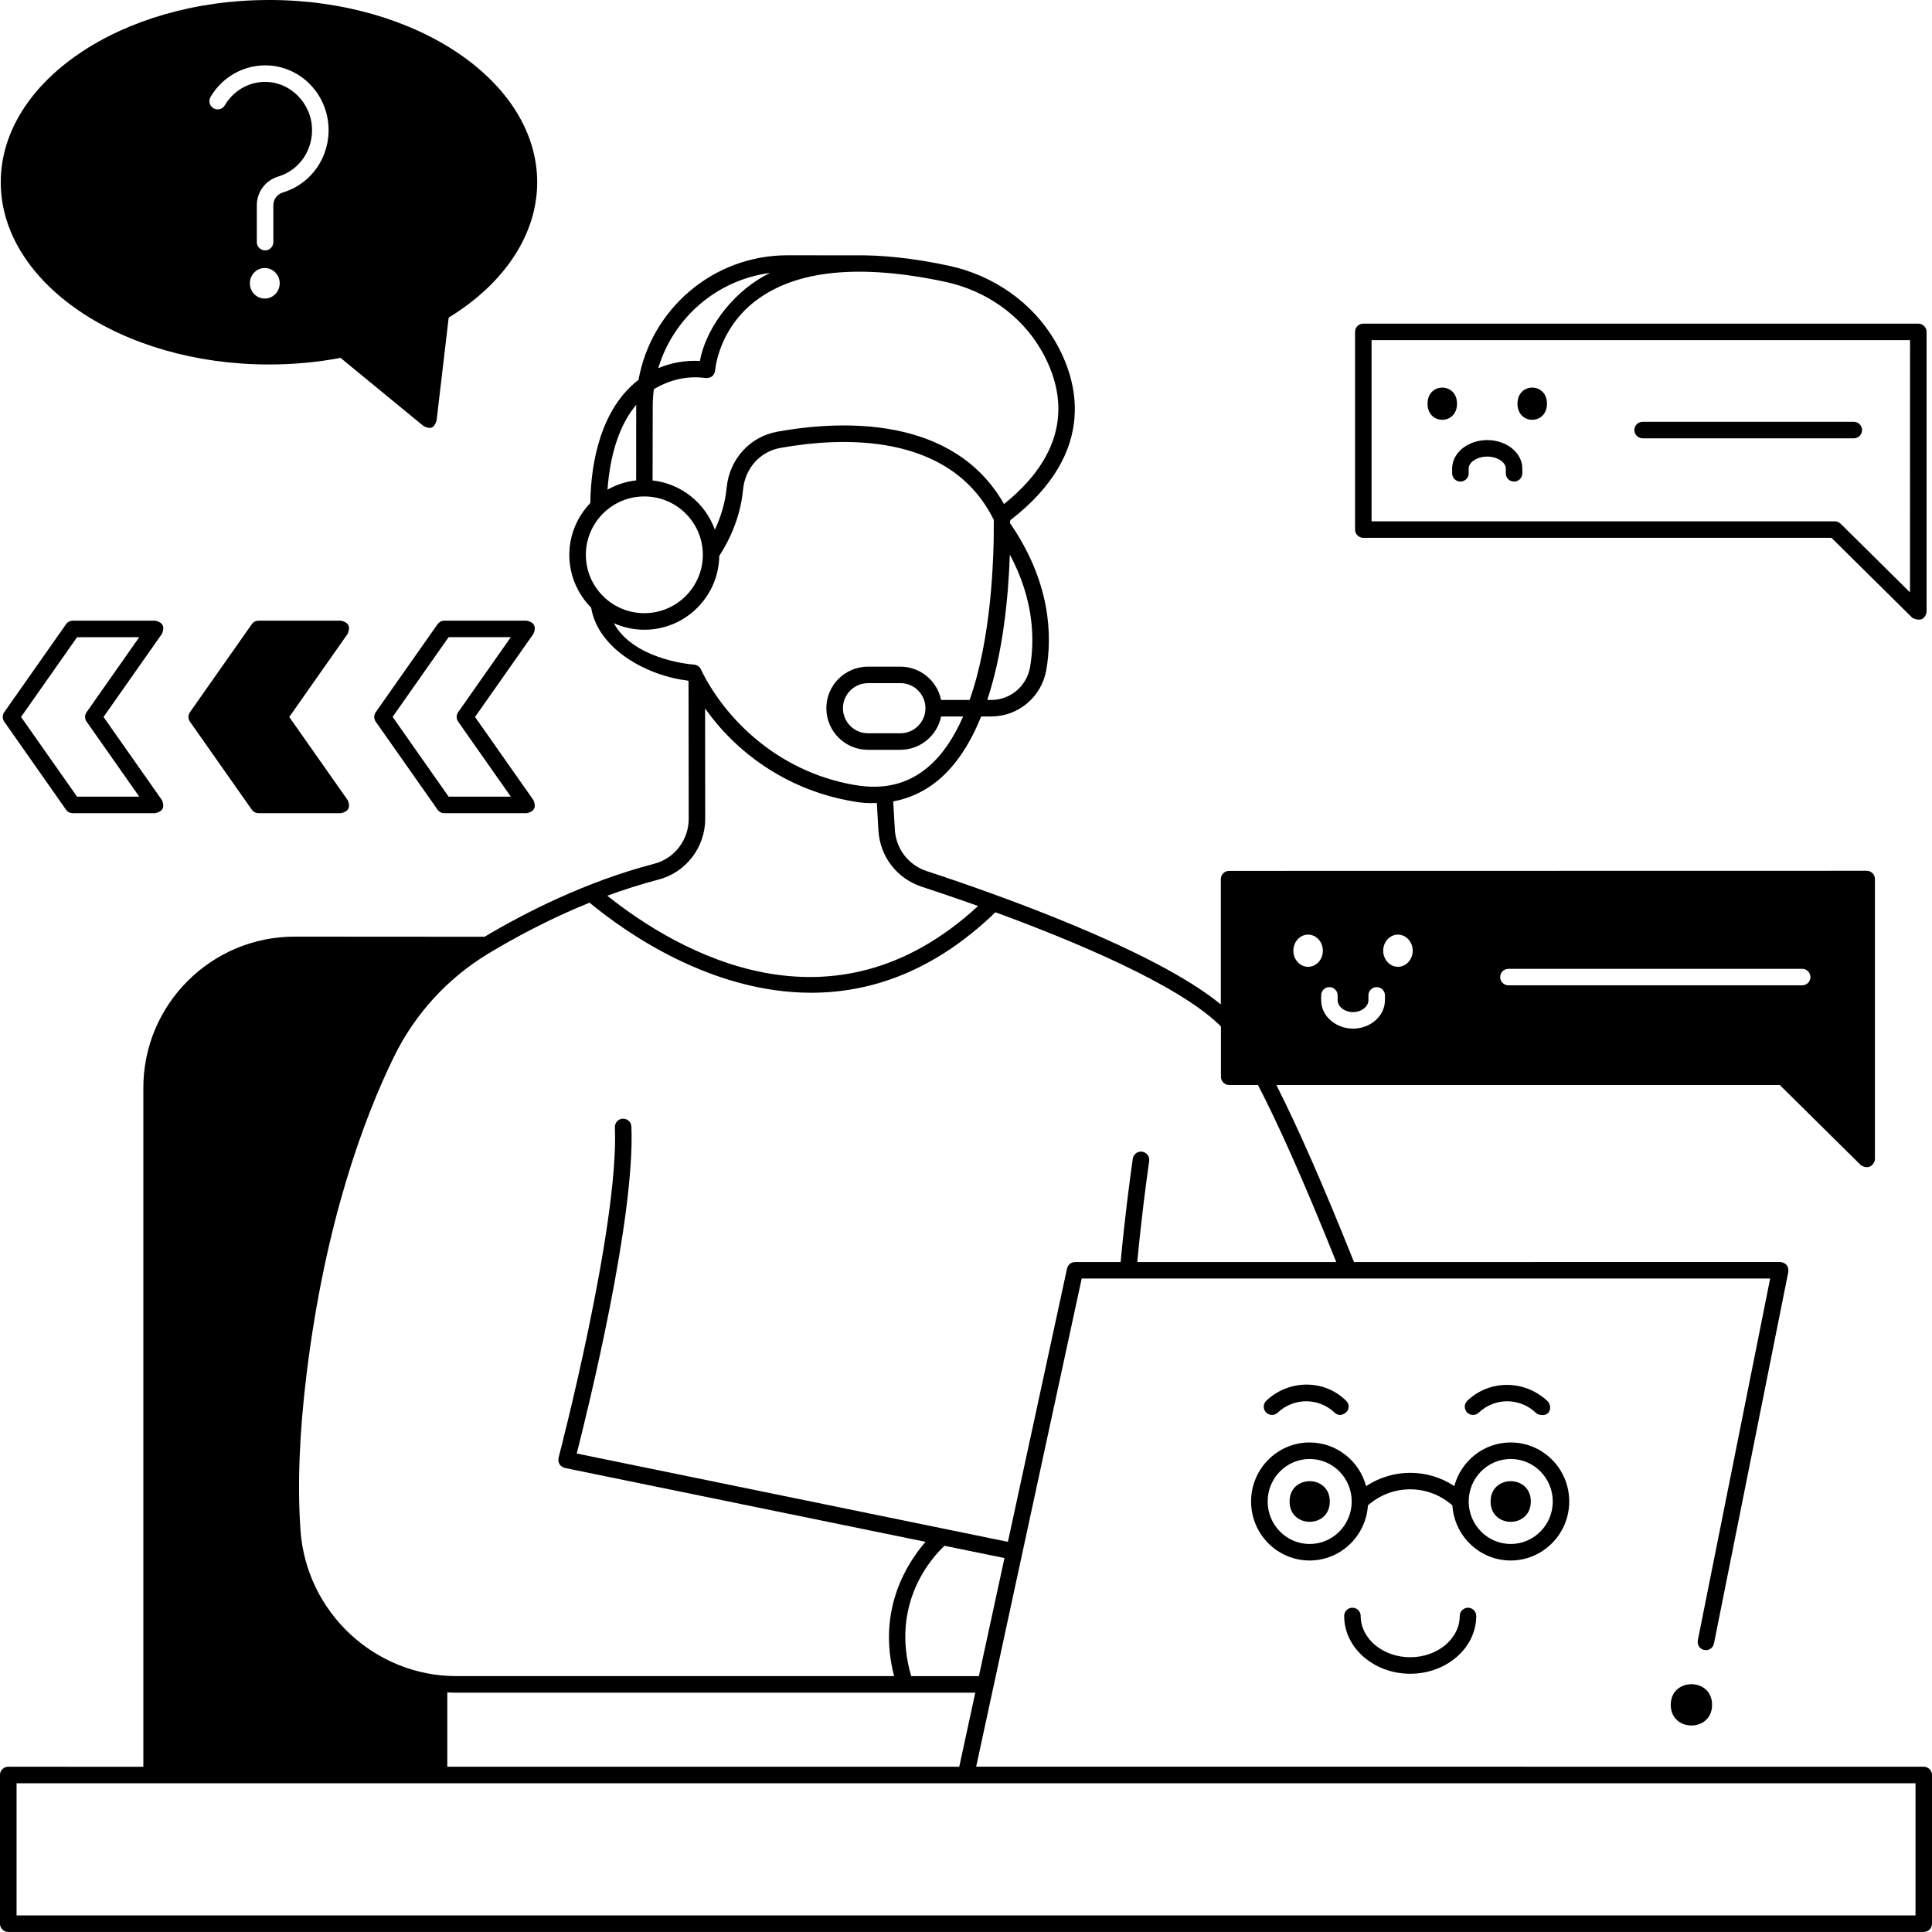 <svg xmlns="http://www.w3.org/2000/svg" viewBox="0 0 128 128" version="1.1" height="128pt" width="128pt">
 <g>
  <path d="m126.71 40.945-5.371-5.312h-31.016c-0.301 0-0.547-0.246-0.547-0.547v-13.098c0-0.301 0.246-0.547 0.547-0.547h36.77c0.301 0 0.547 0.246 0.547 0.547v18.57c-0.066 0.355-0.324 0.664-0.93 0.387zm-35.84-6.406h30.691c0.145 0 0.281 0.059 0.383 0.156l4.598 4.551 0.004-16.711h-35.676z"></path>
  <path d="m10.281 53.875h-5.461c-0.18 0-0.344-0.086-0.449-0.234l-4.09-5.828c-0.133-0.188-0.133-0.441 0-0.629l4.094-5.828c0.102-0.145 0.27-0.234 0.449-0.234h5.461c0.496 0.105 0.648 0.395 0.449 0.863l-3.875 5.516 3.875 5.516c0.195 0.465 0.047 0.754-0.453 0.859zm-5.176-1.094h4.121l-3.488-4.969c-0.133-0.188-0.133-0.441 0-0.629l3.488-4.969-4.121 0.004-3.711 5.281z"></path>
  <path d="m22.59 53.875h-5.461c-0.18 0-0.344-0.086-0.449-0.234l-4.094-5.828c-0.133-0.188-0.133-0.441 0-0.629l4.094-5.828c0.102-0.145 0.27-0.234 0.449-0.234h5.461c0.496 0.105 0.648 0.395 0.449 0.863l-3.875 5.516 3.875 5.516c0.199 0.465 0.047 0.754-0.449 0.859z"></path>
  <path d="m34.898 53.875h-5.461c-0.18 0-0.344-0.086-0.449-0.234l-4.094-5.828c-0.133-0.188-0.133-0.441 0-0.629l4.094-5.828c0.102-0.145 0.27-0.234 0.449-0.234h5.461c0.496 0.105 0.648 0.395 0.449 0.863l-3.875 5.516 3.875 5.516c0.195 0.465 0.047 0.754-0.449 0.859zm-5.176-1.094h4.121l-3.488-4.969c-0.133-0.188-0.133-0.441 0-0.629l3.488-4.969h-4.121l-3.711 5.281z"></path>
  <path d="m127.45 117.05-62.777-0.004 6.992-32.34h45.613l-4.793 23.969c-0.066 0.34 0.191 0.652 0.535 0.652 0.262 0 0.484-0.184 0.535-0.441l4.926-24.621c0.027-0.387-0.152-0.605-0.535-0.656l-28.242 0.004c-1.996-5.004-3.715-8.914-5.141-11.727h33.355l5.371 5.312c0.605 0.383 0.93-0.168 0.93-0.391v-18.57c0-0.301-0.246-0.547-0.547-0.547l-42.242 0.008c-0.301 0-0.547 0.246-0.547 0.547v8.301c-4.441-3.648-14.992-7.359-19.48-8.832-1.215-0.398-2.043-1.477-2.117-2.75l-0.109-1.867c1.117-0.207 2.133-0.688 3.027-1.445 1.215-1.031 2.121-2.5 2.801-4.184h0.66c1.809 0 3.344-1.297 3.656-3.086 0.395-2.281 0.293-5.816-2.41-9.73 0.012-0.07 0.02-0.117 0.027-0.188 5.898-4.566 4.434-9.352 2.953-11.879s-4.051-4.344-7.051-4.984c-2.324-0.496-4.422-0.719-6.301-0.684-0.012 0-4.371-0.004-4.371-0.004-4.922 0-9.027 3.566-9.863 8.25-2.43 1.871-3.16 5.312-3.195 8.164-0.859 0.895-1.391 2.102-1.391 3.434 0 1.363 0.555 2.598 1.445 3.496 0.48 2.836 3.832 4.539 6.41 4.836 0.016 0.016 0.027 0.027 0.043 0.047l0.012 9.105c0 1.402-0.938 2.629-2.281 2.981-4.543 1.184-8.566 3.242-11.242 4.836l-12.586-0.008c-5.527 0-10.023 4.492-10.023 10.012v44.988l-8.953-0.004c-0.301 0-0.547 0.246-0.547 0.547v9.852c0 0.301 0.246 0.547 0.547 0.547h126.91c0.301 0 0.547-0.246 0.547-0.547v-9.852c0-0.301-0.246-0.547-0.547-0.547zm-27.512-52.863h19.461c0.301 0 0.547 0.246 0.547 0.547s-0.246 0.547-0.547 0.547h-19.461c-0.301 0-0.547-0.246-0.547-0.547s0.246-0.547 0.547-0.547zm-7.32-2.266c0.539 0 0.977 0.477 0.977 1.066 0 0.59-0.438 1.066-0.977 1.066-0.539 0-0.977-0.477-0.977-1.066 0-0.59 0.438-1.066 0.977-1.066zm-4.543 3.477c0.301 0 0.547 0.246 0.547 0.547v0.32c0 0.426 0.465 0.789 1.02 0.789 0.551 0 1.02-0.359 1.02-0.789v-0.32c0-0.301 0.246-0.547 0.547-0.547 0.301 0 0.547 0.246 0.547 0.547v0.32c0 1.039-0.949 1.883-2.113 1.883-1.164 0-2.113-0.844-2.113-1.883v-0.32c0-0.301 0.246-0.547 0.547-0.547zm-1.41-3.477c0.539 0 0.977 0.477 0.977 1.066 0 0.59-0.438 1.066-0.977 1.066-0.539 0-0.977-0.477-0.977-1.066 0-0.59 0.438-1.066 0.977-1.066zm-21.812 49.129h-4.484c-1.418-4.844 1.422-7.906 2.207-8.637l3.973 0.812zm-0.238 1.094-1.062 4.906h-33.918v-4.922c0.199 0.012 0.398 0.016 0.598 0.016zm3.629-67.949c-0.219 1.262-1.301 2.18-2.578 2.18h-0.258c1.023-3.078 1.395-6.672 1.496-9.633 1.613 3.008 1.648 5.656 1.34 7.453zm-17.23-26.109c-2.195 1.051-4.188 3.414-4.644 5.828-0.969-0.051-1.902 0.117-2.758 0.48 0.992-3.332 3.879-5.852 7.402-6.309zm-7.769 8.832c0-0.383 0.027-0.762 0.074-1.133 1.105-0.656 2.254-0.902 3.445-0.738 0.352 0.008 0.559-0.16 0.617-0.508 0-0.027 0.203-2.734 2.707-4.629 2.672-2.023 6.887-2.441 12.523-1.242 2.699 0.574 5.008 2.203 6.336 4.469 1.547 2.637 2.269 6.473-2.426 10.258-3.356-5.887-10.785-5.555-15.012-4.797-1.828 0.328-3.184 1.82-3.367 3.719-0.105 1.07-0.418 2.004-0.781 2.777-0.629-1.754-2.215-3.051-4.125-3.262zm-1.09-0.102c0 0.035-0.004 0.066-0.004 0.102l-0.004 4.91c-0.684 0.074-1.328 0.289-1.898 0.613 0.176-2.426 0.824-4.34 1.906-5.625zm-3.34 9.941c0-2.133 1.738-3.867 3.875-3.867 2.137 0 3.875 1.734 3.875 3.867 0 2.133-1.738 3.867-3.875 3.867-2.137 0.004-3.875-1.734-3.875-3.867zm2.117 4.945c-0.098-0.133-0.188-0.27-0.266-0.414 0.617 0.277 1.305 0.434 2.023 0.434 2.715 0 4.926-2.188 4.965-4.894 0.656-1.004 1.395-2.516 1.578-4.406 0.137-1.402 1.129-2.508 2.469-2.746 4.055-0.727 11.262-1.062 14.141 4.769 0.016 2.695-0.172 7.875-1.602 11.93h-1.891c-0.254-1.258-1.367-2.207-2.699-2.207h-2.148c-1.52 0-2.754 1.234-2.754 2.754s1.234 2.754 2.754 2.754h2.148c1.332 0 2.445-0.949 2.699-2.207h1.461c-0.59 1.352-1.348 2.523-2.32 3.348-1.336 1.133-2.926 1.523-4.867 1.191-5.227-0.898-8.691-4.551-10.191-7.668-0.086-0.18-0.262-0.297-0.461-0.309-0.027-0.004-3.492-0.23-5.039-2.328zm20.383 5.219c0 0.914-0.746 1.66-1.66 1.66h-2.148c-0.914 0-1.66-0.746-1.66-1.66 0-0.914 0.746-1.66 1.66-1.66h2.148c0.914-0.004 1.66 0.742 1.66 1.66zm-17.691 11.355c1.828-0.477 3.102-2.137 3.098-4.039l-0.008-7.301c2.277 3.223 5.769 5.465 9.734 6.144 0.547 0.109 1.094 0.152 1.645 0.121l0.105 1.82c0.102 1.727 1.227 3.188 2.871 3.727 0.988 0.324 2.277 0.758 3.731 1.277-9.711 8.969-19.922 3.019-24.566-0.68 1.082-0.398 2.219-0.762 3.391-1.07zm-23.316 32.785c1.238-10.133 3.832-17.035 5.789-21.039 1.387-2.84 3.543-5.199 6.238-6.832 1.703-1.031 4.031-2.297 6.723-3.387 2.41 1.992 8.062 5.969 14.684 5.969 3.891 0 8.113-1.375 12.207-5.332 5.231 1.918 11.977 4.738 14.793 7.418 0.047 0.047 0.098 0.098 0.148 0.152v3.328c0 0.301 0.246 0.547 0.547 0.547h1.906c1.281 2.461 2.965 6.184 5.188 11.727h-13.184c0.273-2.922 0.609-5.426 0.789-6.688 0.043-0.301-0.164-0.578-0.465-0.621-0.301-0.043-0.578 0.164-0.621 0.465-0.184 1.289-0.527 3.848-0.805 6.844h-3.016c-0.258 0-0.48 0.18-0.535 0.43l-3.918 18.109-28.566-5.852c0.73-2.867 3.879-15.609 3.621-21.66-0.012-0.301-0.266-0.535-0.57-0.523-0.301 0.012-0.535 0.27-0.523 0.57 0.277 6.531-3.691 21.742-3.731 21.895-0.055 0.344 0.086 0.57 0.418 0.676l23.895 4.894c-1.184 1.359-3.238 4.481-2.082 8.895h-29.008c-5.398 0-9.93-4.231-10.32-9.637-0.211-2.977-0.078-6.461 0.398-10.348zm106.6 35.84h-125.81v-8.754h125.81z"></path>
  <path d="m17.82 0c-9.797 0-17.77 5.414-17.77 12.074 0 6.656 7.973 12.074 17.77 12.074 1.602 0 3.195-0.145 4.742-0.438l5.473 4.496c0.613 0.363 0.805-0.043 0.891-0.359l0.801-6.805c3.731-2.285 5.863-5.543 5.863-8.969 0-6.66-7.969-12.074-17.77-12.074zm-0.277 19.781c-0.547 0-0.988-0.453-0.988-1.012 0-0.559 0.441-1.012 0.988-1.012s0.988 0.453 0.988 1.012c0 0.559-0.445 1.012-0.988 1.012zm1.211-7.035c-0.387 0.117-0.645 0.461-0.645 0.855v2.441c0 0.301-0.246 0.547-0.547 0.547s-0.547-0.246-0.547-0.547v-2.441c0-0.883 0.57-1.648 1.422-1.906 1.406-0.422 2.32-1.77 2.231-3.277-0.098-1.59-1.387-2.906-2.934-2.988-1.16-0.062-2.242 0.527-2.84 1.547-0.152 0.262-0.488 0.348-0.75 0.195s-0.348-0.488-0.195-0.75c0.805-1.371 2.285-2.168 3.844-2.086 2.129 0.117 3.836 1.844 3.969 4.016 0.121 2.016-1.117 3.824-3.008 4.394z"></path>
  <path d="m102.12 93.746c-0.137 0-0.27-0.051-0.375-0.152-1.059-1.008-2.719-1.008-3.777 0-0.219 0.207-0.566 0.199-0.773-0.02-0.207-0.219-0.199-0.566 0.02-0.773 1.48-1.41 3.781-1.387 5.285 0 0.391 0.363 0.188 1.027-0.379 0.945z"></path>
  <path d="m101.42 99.477c0 1.797-2.664 1.797-2.664 0 0-1.793 2.664-1.793 2.664 0"></path>
  <path d="m88.801 93.746c-0.137 0-0.27-0.051-0.375-0.152-1.059-1.008-2.715-1.008-3.777 0-0.219 0.207-0.566 0.199-0.773-0.02s-0.199-0.566 0.02-0.773c1.48-1.406 3.832-1.441 5.285 0 0.359 0.363 0.125 0.875-0.379 0.945z"></path>
  <path d="m100.09 95.566c-1.789 0-3.293 1.23-3.738 2.891-1.773-1.172-4.066-1.172-5.844 0.004-0.445-1.664-1.953-2.894-3.742-2.894-2.137 0-3.879 1.754-3.879 3.91s1.738 3.91 3.879 3.91c2.051 0 3.731-1.617 3.863-3.652 1.605-1.418 3.988-1.418 5.594 0 0.133 2.035 1.812 3.652 3.863 3.652 2.137 0 3.879-1.754 3.879-3.91 0.004-2.156-1.734-3.91-3.875-3.91zm-13.32 6.727c-1.535 0-2.785-1.262-2.785-2.816 0-1.555 1.25-2.816 2.785-2.816 1.535 0 2.785 1.262 2.785 2.816-0.004 1.555-1.25 2.816-2.785 2.816zm13.32 0c-1.535 0-2.785-1.262-2.785-2.816 0-1.555 1.25-2.816 2.785-2.816s2.785 1.262 2.785 2.816c0 1.555-1.25 2.816-2.785 2.816z"></path>
  <path d="m88.102 99.477c0 1.797-2.664 1.797-2.664 0 0-1.793 2.664-1.793 2.664 0"></path>
  <path d="m93.43 110.89c-2.414 0-4.375-1.719-4.375-3.828 0-0.301 0.246-0.547 0.547-0.547 0.301 0 0.547 0.246 0.547 0.547 0 1.508 1.473 2.734 3.281 2.734 1.809 0 3.281-1.227 3.281-2.734 0-0.301 0.246-0.547 0.547-0.547 0.301 0 0.547 0.246 0.547 0.547 0 2.109-1.961 3.828-4.375 3.828z"></path>
  <path d="m96.531 26.746c0 1.422-1.953 1.422-1.953 0s1.953-1.422 1.953 0"></path>
  <path d="m102.49 26.746c0 1.422-1.953 1.422-1.953 0s1.953-1.422 1.953 0"></path>
  <path d="m100.31 31.906c-0.301 0-0.547-0.246-0.547-0.547v-0.32c0-0.418-0.574-0.789-1.23-0.789s-1.23 0.367-1.23 0.789v0.32c0 0.301-0.246 0.547-0.547 0.547-0.301 0-0.547-0.246-0.547-0.547v-0.32c0-1.039 1.043-1.883 2.324-1.883s2.324 0.844 2.324 1.883v0.32c0 0.301-0.246 0.547-0.547 0.547z"></path>
  <path d="m122.82 29.039h-13.992c-0.301 0-0.547-0.246-0.547-0.547 0-0.301 0.246-0.547 0.547-0.547h13.992c0.301 0 0.547 0.246 0.547 0.547 0 0.301-0.246 0.547-0.547 0.547z"></path>
  <path d="m113.43 112.95c0 1.824-2.738 1.824-2.738 0s2.738-1.824 2.738 0"></path>
 </g>
</svg>
